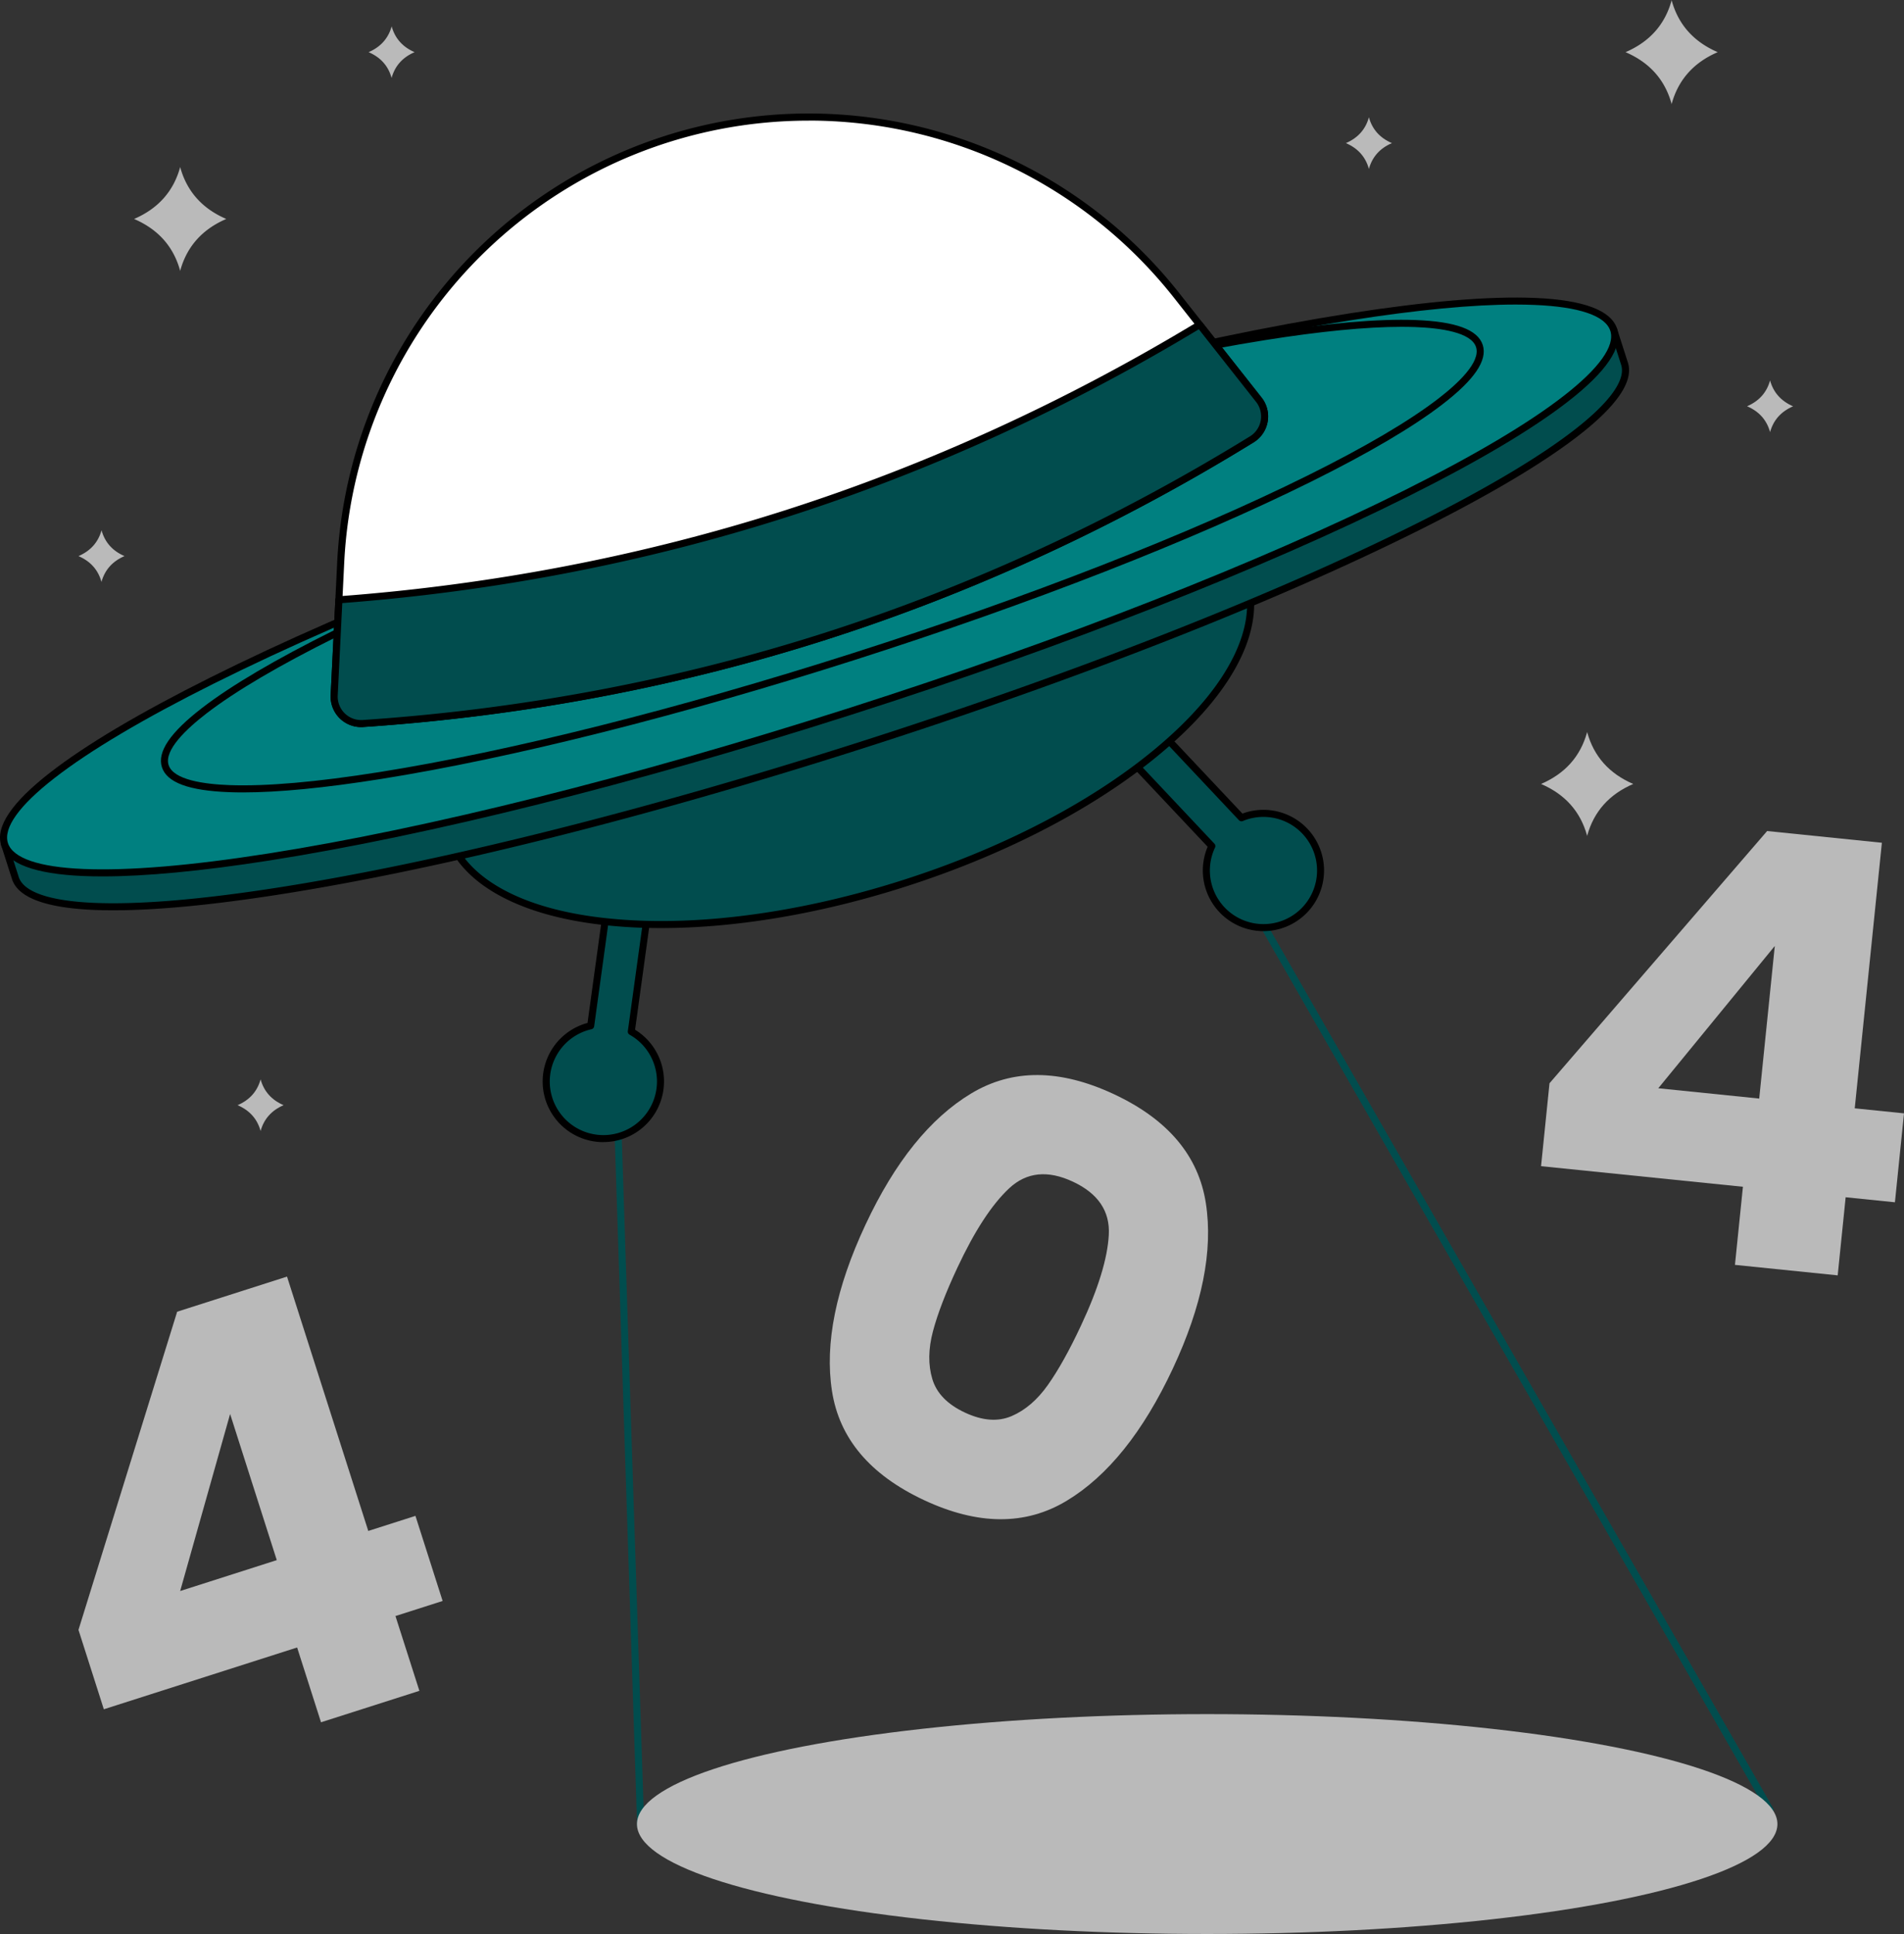 <svg xmlns="http://www.w3.org/2000/svg" viewBox="0 0 1802.36 1830.47"><rect x="0" y="0" width="1802.36" height="1830.47" fill="#333333" stroke="none"/><defs><style>.cls-1{fill:#014D4E;}.cls-2{fill:#014D4E;}.cls-3{fill:#008080;}.cls-4{fill:#fff;}.cls-5{fill:#bababa;}</style></defs><title>Asset 1Step Healthcare</title><g id="Layer_2" data-name="Layer 2"><g id="Blue"><path class="cls-1" d="M606.45,1731.64a3.33,3.33,0,0,1-3.33-3.22l-34-1045.63a3.34,3.34,0,0,1,2.42-3.31l441.17-125.54a3.34,3.34,0,0,1,3.81,1.55l662,1156a3.33,3.33,0,0,1-2.85,5L606.5,1731.64ZM575.83,685.18l33.85,1039.75,1060.16-15L1012,561.07Z"/><path class="cls-2" d="M622.66,1007.12a53.84,53.84,0,0,0-25.09-30.71L618,828.17l-38.46-5.3-20.37,148c-1.49.34-3,.73-4.45,1.2a54.07,54.07,0,1,0,68,35Z"/><path d="M571.2,1081A57.4,57.4,0,0,1,553.69,968.9c.79-.25,1.61-.49,2.47-.72l20.06-145.76a3.33,3.33,0,0,1,3.75-2.85l38.46,5.29a3.37,3.37,0,0,1,2.2,1.29,3.33,3.33,0,0,1,.65,2.47l-20.1,146a57.4,57.4,0,0,1-30,106.32Zm11.17-254.35-19.92,144.7a3.31,3.31,0,0,1-2.55,2.79c-1.54.35-2.91.72-4.19,1.13a50.74,50.74,0,1,0,63.78,32.88h0A50.58,50.58,0,0,0,596,979.32a3.32,3.32,0,0,1-1.68-3.36l20-145Z"/><path class="cls-2" d="M1247.52,807.42a54.08,54.08,0,0,0-68-35c-1.48.47-2.91,1-4.32,1.6L1072.81,665.23l-28.26,26.61,102.59,108.94a54.07,54.07,0,1,0,100.38,6.64Z"/><path d="M1196.05,881.29a57.4,57.4,0,0,1-52.86-79.85L1042.12,694.13a3.35,3.35,0,0,1,.14-4.72l28.26-26.61a3.33,3.33,0,0,1,4.72.14l100.87,107.11c.83-.31,1.64-.59,2.43-.85a57.4,57.4,0,1,1,17.51,112.09ZM1049.26,692l100.31,106.51a3.35,3.35,0,0,1,.59,3.71,50.73,50.73,0,1,0,94.18,6.24h0a50.79,50.79,0,0,0-63.77-32.89c-1.28.41-2.61.9-4.06,1.51a3.34,3.34,0,0,1-3.71-.79L1072.67,669.94Z"/><ellipse class="cls-2" cx="801.7" cy="667.51" rx="397.11" ry="177.05" transform="translate(-165.15 275.73) rotate(-17.72)"/><path d="M625.8,878.39A492.75,492.75,0,0,1,572,875.56c-40.13-4.44-73.58-13.89-99.44-28.1-27.14-14.91-44.73-34.44-52.27-58.05s-4.55-49.72,8.92-77.61c12.82-26.56,34.59-53.66,64.71-80.55,61.61-55,151.42-103.13,252.89-135.56s202.56-45.29,284.64-36.22c40.12,4.43,73.58,13.88,99.43,28.09,27.14,14.91,44.73,34.44,52.28,58.05h0c7.54,23.61,4.54,49.72-8.92,77.61-12.83,26.57-34.6,53.67-64.72,80.55-61.6,55-151.41,103.13-252.89,135.56C776.37,865,696.35,878.39,625.8,878.39ZM977.57,463.3c-69.85,0-149.14,13.3-228.75,38.74-100.6,32.15-189.56,79.81-250.48,134.19-29.46,26.29-50.71,52.7-63.15,78.47-12.7,26.3-15.58,50.76-8.57,72.68s23.54,40.18,49.13,54.24c25.09,13.78,57.71,23,97,27.31a485.22,485.22,0,0,0,53.13,2.8c69.85,0,149.14-13.31,228.75-38.75,100.6-32.15,189.55-79.8,250.47-134.18,29.47-26.3,50.71-52.7,63.16-78.48,12.69-26.3,15.58-50.75,8.57-72.68h0c-7-21.93-23.54-40.18-49.14-54.24-25.08-13.78-57.7-23-97-27.31A485.28,485.28,0,0,0,977.57,463.3Z"/><path class="cls-2" d="M1499.11,321.22,32.72,789.85,4.28,799,14.53,831c20.85,65.24,378.75,9.14,799.39-125.29s744.74-296.29,723.89-361.53l-10.25-32.09Z"/><path d="M107.22,861.58q-9.57,0-18.28-.36c-45.91-1.94-72-11.75-77.58-29.17L1.1,800a3.33,3.33,0,0,1,2.16-4.19L1526.54,309a3.33,3.33,0,0,1,4.19,2.16L1541,343.2c5.57,17.42-10,40.55-46.29,68.76-34,26.46-85.11,56.76-151.78,90.06-136.87,68.35-324.38,141.83-528,206.9s-399,114-550.12,137.64C201.11,856.55,148.22,861.58,107.22,861.58ZM8.47,801.11,17.71,830c4.56,14.27,29.29,22.76,71.51,24.54,42.64,1.79,101.37-3.11,174.57-14.59,150.82-23.63,345.83-72.43,549.12-137.4s390.45-138.31,527-206.52c66.28-33.1,117-63.17,150.67-89.36,33.37-25.93,48.59-47.19,44-61.46l-9.24-28.91-25.27,8.07-1-3.17,1,3.17Z"/><ellipse class="cls-3" cx="765.92" cy="555.54" rx="799.59" ry="124.01" transform="translate(-132.76 259.53) rotate(-17.72)"/><path d="M97,829.49q-9.57,0-18.28-.36C32.77,827.19,6.67,817.38,1.1,800s10-40.55,46.29-68.75c34-26.46,85.11-56.76,151.78-90.06,136.88-68.36,324.38-141.84,528-206.91s399-113.95,550.12-137.64c73.63-11.54,132.81-16.47,175.88-14.65,45.92,1.93,72,11.74,77.58,29.16s-10,40.55-46.29,68.75c-34,26.46-85.1,56.76-151.78,90.06-136.87,68.36-324.38,141.84-528,206.91s-399,113.95-550.12,137.64C190.86,824.45,138,829.49,97,829.49ZM1434.84,288.24c-40.63,0-93.16,5-156.54,14.95-150.82,23.64-345.83,72.43-549.12,137.4s-390.45,138.31-527,206.52c-66.28,33.1-117,63.17-150.67,89.36-33.36,25.94-48.59,47.19-44,61.46S36.74,820.69,79,822.46c42.64,1.8,101.37-3.1,174.57-14.58,150.82-23.64,345.84-72.43,549.12-137.4s390.46-138.31,527-206.52c66.29-33.1,117-63.17,150.67-89.36,33.37-25.94,48.59-47.19,44-61.46h0c-4.56-14.27-29.29-22.75-71.51-24.53Q1444.29,288.25,1434.84,288.24Z"/><path d="M230,750q-6.79,0-13-.23c-38.25-1.41-59.1-9.14-63.73-23.64s7.87-32.88,38.21-56.22c27.89-21.44,69.68-46,124.21-73.11,111.9-55.54,265.11-115.4,431.4-168.54S1072.9,335,1196.27,315.37c60.12-9.58,108.43-13.77,143.59-12.47,38.26,1.41,59.1,9.14,63.74,23.63s-7.87,32.89-38.22,56.22c-27.89,21.45-69.68,46.05-124.21,73.11-111.89,55.55-265.1,115.4-431.4,168.55S484,717.64,360.58,737.29C307.57,745.73,263.74,750,230,750ZM1326.81,309.33c-33.35,0-76.82,4.24-129.49,12.62-123,19.6-282.22,59.6-448.21,112.65S430.25,547.37,318.64,602.76c-54.14,26.88-95.56,51.25-123.1,72.43-18.88,14.52-40.44,34.79-35.93,48.9s33.83,18.13,57.63,19c34.72,1.28,82.6-2.89,142.29-12.4,123.05-19.59,282.23-59.59,448.21-112.64s318.86-112.77,430.47-168.17c54.14-26.87,95.56-51.24,123.11-72.42,18.88-14.52,40.44-34.79,35.93-48.91s-33.84-18.12-57.64-19Q1333.49,309.34,1326.81,309.33Z"/><path class="cls-4" d="M1185,415.87Q797.51,654.37,343.52,684.79A25.54,25.54,0,0,1,316.34,658l6.17-125.42a443.57,443.57,0,0,1,308-400.75h0a443.61,443.61,0,0,1,483.34,147.84l77.76,98.6A25.55,25.55,0,0,1,1185,415.87Z"/><path d="M341.82,688.18A28.87,28.87,0,0,1,313,657.87l6.17-125.42a446.88,446.88,0,0,1,797.29-254.8l77.76,98.6a28.85,28.85,0,0,1-7.5,42.45C1058,498,921.74,560.83,781.89,605.53S494.63,678,343.74,688.11C343.1,688.16,342.46,688.18,341.82,688.18Zm423.68-574h-1.23A440.17,440.17,0,0,0,325.83,532.78L319.67,658.2a22.2,22.2,0,0,0,23.63,23.26c150.35-10.07,297.23-37.76,436.56-82.29S1054.91,492,1183.24,413l1.75,2.84-1.75-2.84a22.21,22.21,0,0,0,5.76-32.65l-77.76-98.6A440.35,440.35,0,0,0,765.5,114.13Z"/><path class="cls-2" d="M1135.61,307.29Q759.37,535.06,320.78,567.7L316.34,658a25.54,25.54,0,0,0,27.18,26.75q454-30.42,841.47-268.92a25.55,25.55,0,0,0,6.63-37.56Z"/><path d="M341.82,688.18A28.87,28.87,0,0,1,313,657.87l4.44-90.34a3.34,3.34,0,0,1,3.08-3.16c145.26-10.81,287.32-38.15,422.24-81.27s266.51-103.23,391.11-178.66a3.33,3.33,0,0,1,4.34.79l56,71a28.85,28.85,0,0,1-7.5,42.45C1058,498,921.74,560.83,781.89,605.53S494.63,678,343.74,688.11C343.1,688.16,342.46,688.18,341.82,688.18ZM324,570.8l-4.3,87.4a22.2,22.2,0,0,0,23.63,23.26c150.35-10.07,297.23-37.76,436.56-82.29S1054.91,492,1183.24,413a22.21,22.21,0,0,0,5.76-32.65l-54.19-68.71c-124.3,75-255.5,134.79-390,177.78S468.72,559.8,324,570.8Z"/><path class="cls-5" d="M1295.83,111v-.24l0,.12,0-.12V111q-4.71,17.1-21.78,24.45,17.07,7.35,21.78,24.44v.24l0-.12s0,.08,0,.12v-.24q4.71-17.1,21.78-24.44Q1300.54,128.12,1295.83,111Z"/><path class="cls-5" d="M1675.58,360.07v-.25c0,.05,0,.08,0,.13l0-.13v.25q-4.71,17.08-21.78,24.44,17.07,7.35,21.78,24.44v.24l0-.12,0,.12V409q4.71-17.08,21.78-24.44Q1680.29,377.16,1675.58,360.07Z"/><path class="cls-5" d="M246.69,1021.58v-.24s0,.08,0,.12l0-.12v.24q-4.71,17.08-21.78,24.44,17.07,7.35,21.78,24.44v.24l0-.12,0,.12v-.24q4.71-17.09,21.78-24.44Q251.4,1038.67,246.69,1021.58Z"/><path class="cls-5" d="M370.76,24.92v-.24l0,.12a.56.56,0,0,0,0-.12v.24Q366,42,348.91,49.37,366,56.72,370.69,73.81v.24a.56.56,0,0,0,0-.12l0,.12v-.24q4.71-17.1,21.78-24.44Q375.47,42,370.76,24.92Z"/><path class="cls-5" d="M96.12,501.89v-.24l0,.12,0-.12v.24Q91.34,519,74.28,526.33q17.06,7.35,21.78,24.44V551l0-.12,0,.12v-.24q4.72-17.09,21.78-24.44Q100.85,519,96.12,501.89Z"/><path class="cls-5" d="M170.62,158.36v-.49a2.33,2.33,0,0,1-.07.25l-.06-.25v.49q-9.44,34.17-43.56,48.88,34.13,14.7,43.56,48.88v.48l.06-.24a2.17,2.17,0,0,1,.07.24v-.48q9.44-34.17,43.56-48.88Q180.06,192.54,170.62,158.36Z"/><path class="cls-5" d="M1582.46.48V0a2.17,2.17,0,0,1-.07.24l-.06-.24V.48q-9.43,34.19-43.56,48.89,34.13,14.7,43.56,48.88v.48l.06-.24a2.17,2.17,0,0,1,.07.24v-.48q9.43-34.18,43.56-48.88Q1591.9,34.66,1582.46.48Z"/><path class="cls-5" d="M1502.49,693.12v-.49c0,.09,0,.16-.07.25,0-.09-.05-.16-.07-.25v.49q-9.42,34.17-43.56,48.88,34.14,14.7,43.56,48.88v.48c0-.08.05-.16.07-.24,0,.08,0,.16.07.24v-.48q9.42-34.18,43.56-48.88Q1511.91,727.29,1502.49,693.12Z"/><ellipse class="cls-5" cx="1142.74" cy="1726.42" rx="539.79" ry="104.05"/><path class="cls-5" d="M98.29,1617.78l-24-75.15,93.41-301.13,104-33.24L348.62,1449l44.65-14.27L419,1515.27l-44.65,14.27L397,1600.33l-93.12,29.76-22.62-70.79Zm119.54-279.47-47.28,167.55L262,1476.62Z"/><path class="cls-5" d="M1458.79,1103.75l8-78.48,206-238.72,108.63,11.09L1755.73,1049l46.63,4.76-8.59,84.17-46.64-4.76-7.54,73.93-97.26-9.93,7.55-73.93Zm221.26-208.42L1569.76,1030l95.54,9.76Z"/><path class="cls-5" d="M919.44,1034.88q58.42-35.13,135.06.75t87,103.25q10.42,67.38-31.27,156.43-42.18,90.09-100.61,125.22t-135-.75Q798,1383.9,787.56,1316.53t31.76-157.46Q861,1070,919.44,1034.88Zm130.17,133.86q1.82-33.54-33.9-50.28t-60.33,6.16q-24.6,22.89-49.08,75.17Q889.8,1235,883.16,1260t-.62,45.15q6,20.19,30.87,31.82t44.2,3.33q19.33-8.29,34.28-29.39t31.41-56.31Q1047.8,1202.29,1049.61,1168.74Z"/></g></g></svg>
